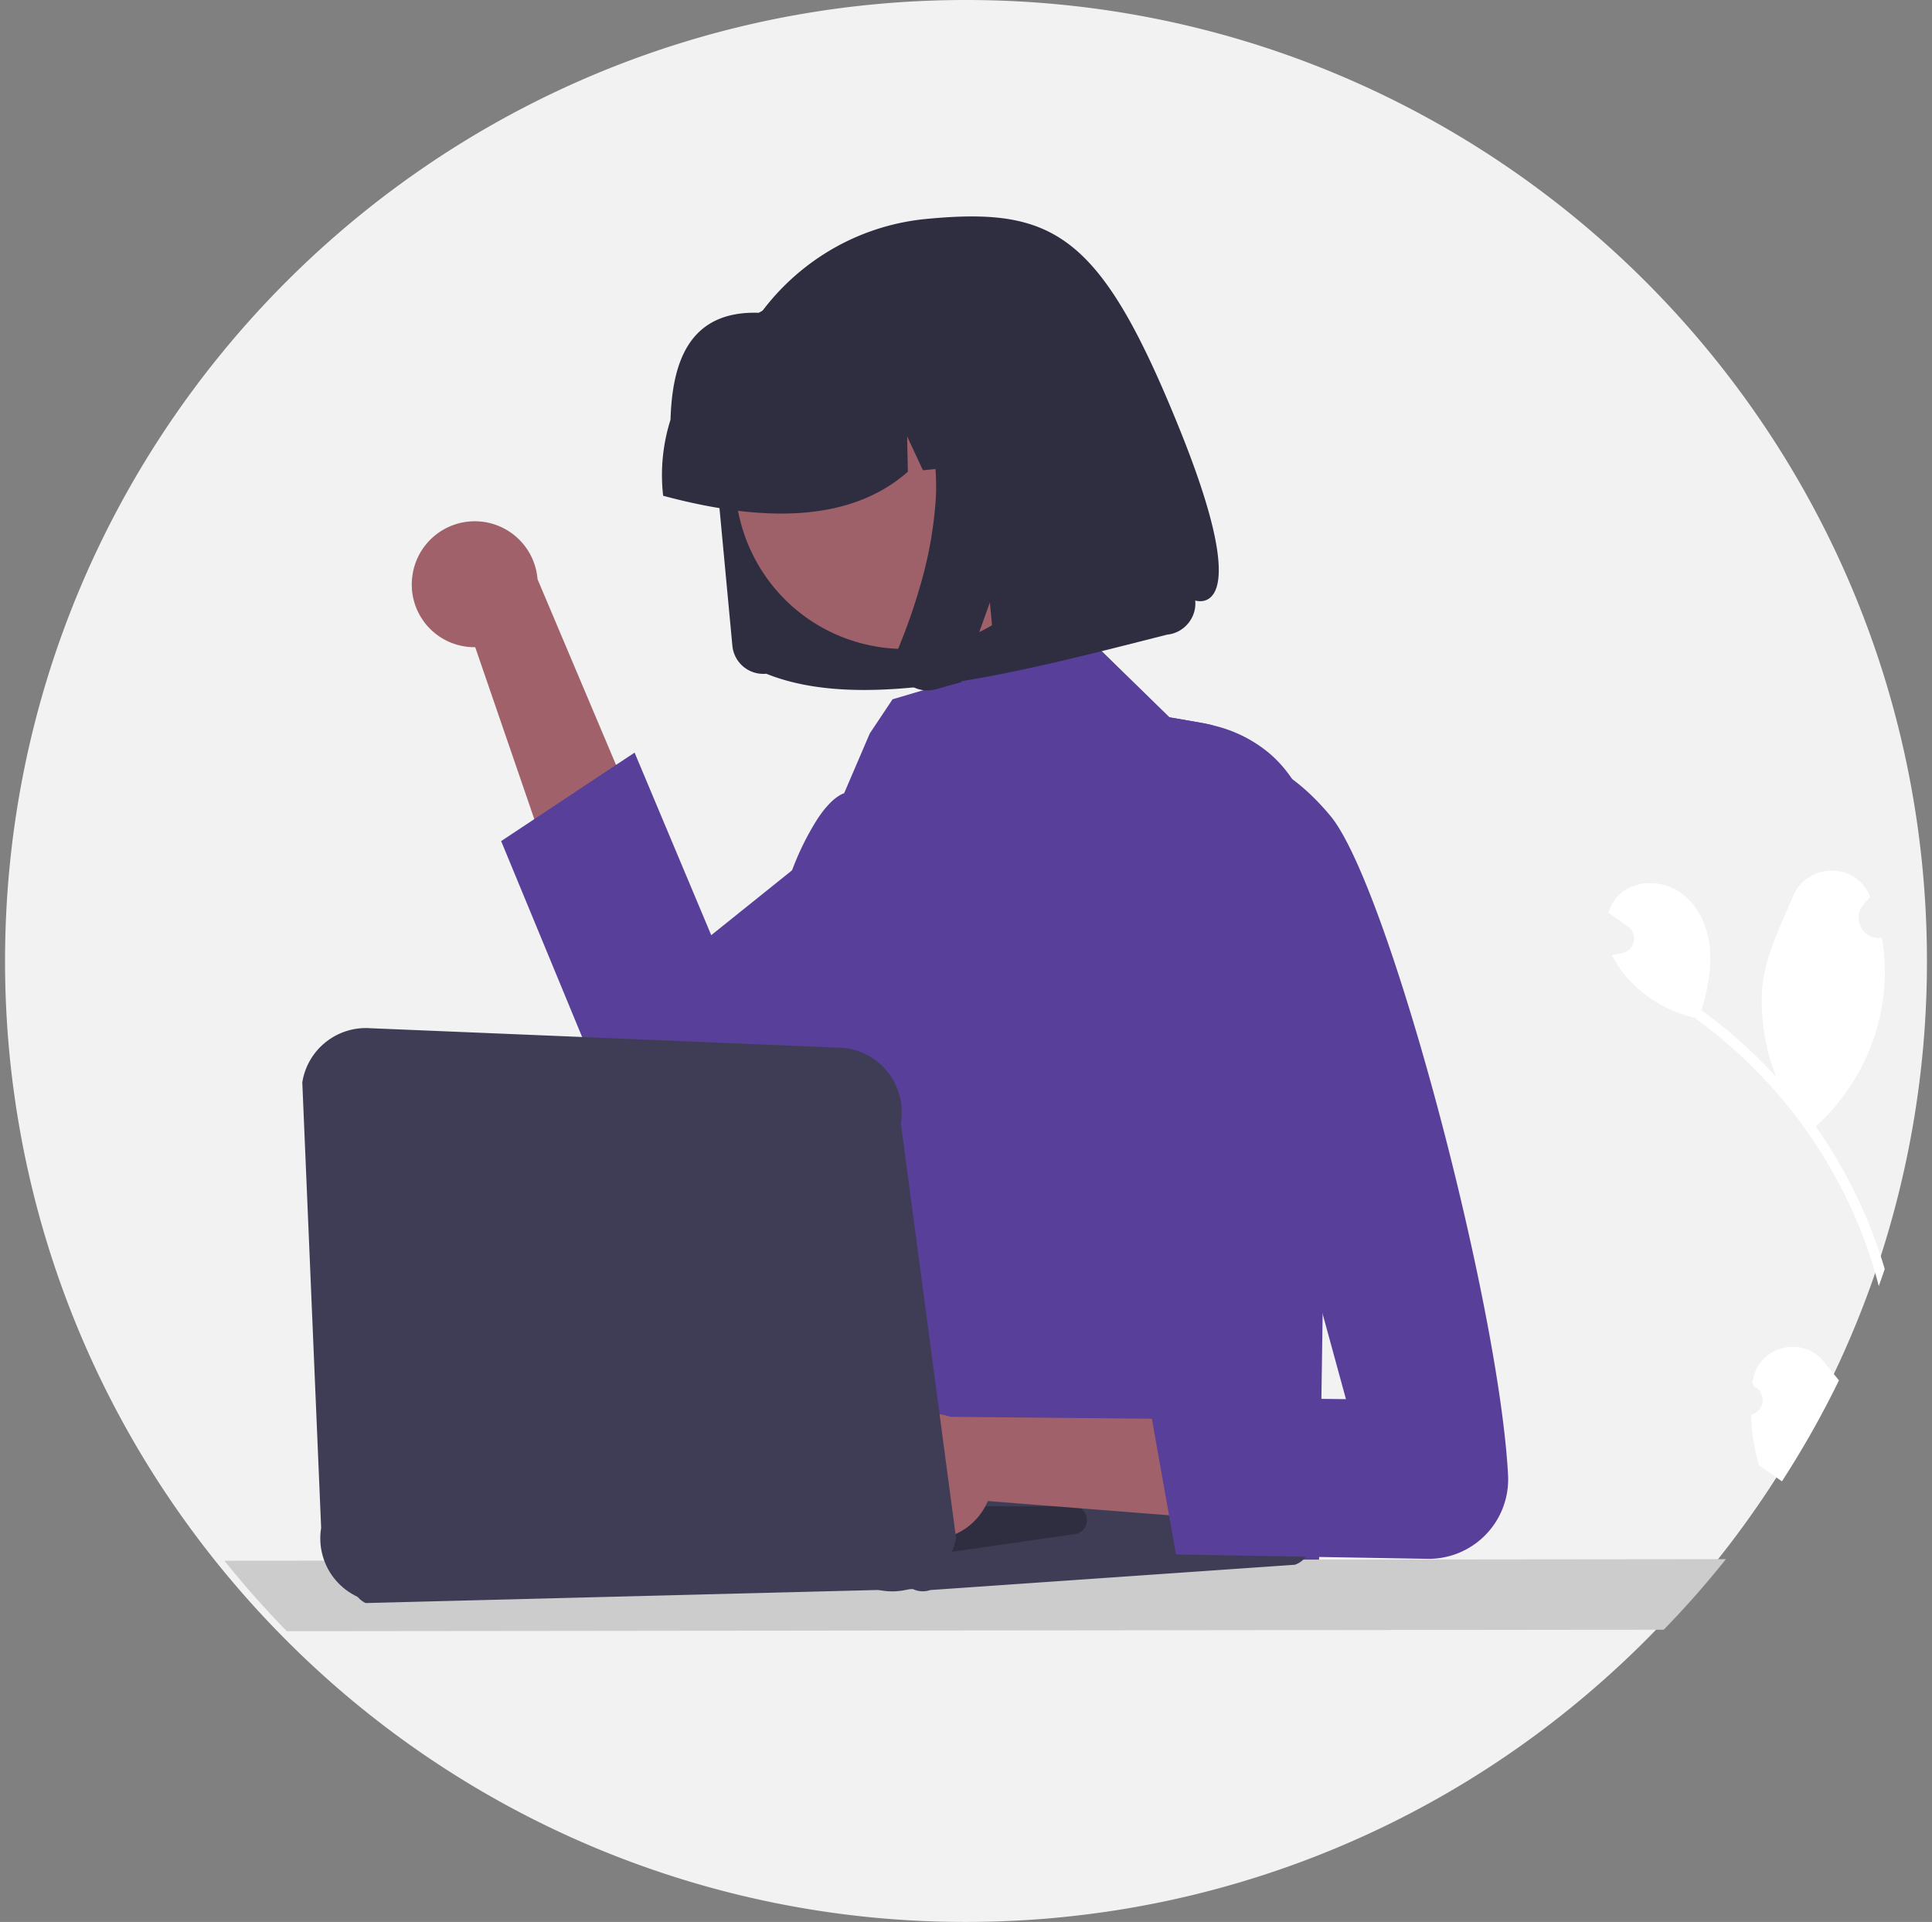 <svg width="191" height="190" fill="none" xmlns="http://www.w3.org/2000/svg"><rect width="100%" height="100%" fill="#808080" stroke="none"/><g clip-path="url(#clip0_42_7694)"><path d="M190.5 95a94.832 94.832 0 0 1-5.604 32.227 95.125 95.125 0 0 1-15.113 26.996 94.4 94.4 0 0 1-6.147 6.976 94.736 94.736 0 0 1-6.816 6.361 94.515 94.515 0 0 1-46.595 21.305h-.003c-2.192.34-4.406.605-6.641.795a96.757 96.757 0 0 1-8.081.34 94.694 94.694 0 0 1-67.993-28.655 88.656 88.656 0 0 1-1.835-1.933 96.826 96.826 0 0 1-4.331-5.034 97.188 97.188 0 0 1-2.28-2.963A94.636 94.636 0 0 1 3.86 120.127 95.104 95.104 0 0 1 .499 95c0-52.466 42.534-95 95-95C147.967 0 190.5 42.534 190.5 95z" fill="#F2F2F2"/><path d="M40.79 56.784a6.19 6.19 0 0 0 6.19 7.196l15.166 44.125 9.676-6.65-18.68-44.194a6.224 6.224 0 0 0-12.352-.477z" fill="#A0616A"/><path d="M119.94 71.714c-6.734 7.662-23.34 21.164-37.019 30.462-2.957 2.009-5.779 3.819-8.334 5.334a77.248 77.248 0 0 1-4.775 2.631 7.858 7.858 0 0 1-9-1.408 7.868 7.868 0 0 1-1.795-2.667L49.544 83.15l3.277-2.172 8.08-5.36 1.836-1.214 7.577 18.047 7.99-6.414 4.962-3.983 22.614-18.148 1.951-.58 4.55 4.442 3.218 3.142 3.028.526c.452.078.891.171 1.312.278z" fill="#573F9A"/><path d="M180.359 134.676c.47.596.956 1.189 1.442 1.785a94.262 94.262 0 0 1-5.638 9.983l-.464-.329a.52.52 0 0 1-.07-.045c-.576-.41-1.155-.815-1.732-1.225v-.003a19.694 19.694 0 0 1-.789-4.975 1.484 1.484 0 0 0 .981-2.143 1.477 1.477 0 0 0-.636-.628c-.076-.132-.129-.228-.205-.363.003-.034.009-.07.011-.104.442-3.51 4.916-4.736 7.1-1.953zm5.045-12.03c.338.928.645 1.866.922 2.814a107.55 107.55 0 0 1-.587 1.68 45.462 45.462 0 0 0-1.881-5.719 46.28 46.28 0 0 0-1.737-3.806 47.878 47.878 0 0 0-14.604-17.004 12.75 12.75 0 0 1-6.585-3.873 9.807 9.807 0 0 1-1.566-2.322c.259-.037.518-.087.771-.14l.238-.054.031-.005a1.47 1.47 0 0 0 1.113-1.15 1.474 1.474 0 0 0-.593-1.487c-.143-.104-.289-.205-.433-.306-.219-.16-.441-.312-.663-.47a.69.69 0 0 1-.067-.047c-.253-.18-.506-.355-.756-.537.194-.626.529-1.2.981-1.675 1.571-1.622 4.376-1.586 6.208-.265 1.836 1.321 2.758 3.635 2.876 5.889.104 1.93-.312 3.842-.86 5.705.137.102.281.197.418.301a48.152 48.152 0 0 1 6.988 6.327c-1.223-2.901-1.667-6.684-1.35-9.29.363-2.967 1.805-5.787 2.985-8.594 1.414-3.373 6.237-3.418 7.598-.023.014.034.028.065.039.099a12.61 12.61 0 0 0-.658.708A2.016 2.016 0 0 0 186 92.718l.042-.005c.176 1.002.275 2.016.298 3.033a20.655 20.655 0 0 1-6.835 15.604 47.999 47.999 0 0 1 3.499 5.81 48.488 48.488 0 0 1 2.4 5.486z" fill="#fff"/><path d="M131.247 96.279l-.848 58.296-68.57-1.968 10.951-24.172c-.079-.775 4.806-6.219 4.778-7.026-.084-2.364 1.681-4.553 1.968-7.027.584-5.101-2.763-24.365-1.22-28.345.657-1.777 1.5-3.48 2.513-5.082.877-1.326 1.776-2.22 2.636-2.543l2.535-5.908 2.249-3.373 17.642-5.225 1.951-.58 4.55 4.442 3.218 3.142 3.028.526c.452.078.891.171 1.312.278a13.334 13.334 0 0 1 5.526 2.737c5.284 4.489 5.899 12.932 5.781 21.828z" fill="#573F9A"/><path d="M170.626 154.137a94.604 94.604 0 0 1-6.147 6.976l-7.415.005-39.874.045-7.179.009-4.772.005-7.1.006-5.46.006-10.088.011-5.95.008-12.53.012-5.981.008-16.575.017-10.41.011-2.794.003a96.002 96.002 0 0 1-6.166-6.968l5.783-.005 3.941-.003 9.123-.011 17.606-.017 5.95-.006 2.406-.003h.009l1.889-.002.846-.003 2.167-.003h.916l6.425-.006 13.86-.017 6.098-.005 5.841-.006 5.475-.005 7.856-.009 41.957-.042 10.293-.011z" fill="#CCC"/><path d="M75.76 66.605l-.016.001a3.07 3.07 0 0 1-3.341-2.773l-1.599-17.06c-.29-3.056.04-6.14.965-9.067A23.269 23.269 0 0 1 82.795 24.33a22.913 22.913 0 0 1 8.784-2.686c12.597-1.2 17.201 1.423 24.982 20.636 7.782 19.213 1.601 17.086 1.601 17.086.039.412-.005.826-.13 1.22a3.127 3.127 0 0 1-1.485 1.797c-.364.197-.763.32-1.175.359-14.893 3.785-29.92 7.77-39.615 3.863h.003z" fill="#2F2E41"/><path d="M103.479 37.81a16.895 16.895 0 0 1 .106 18.756 16.89 16.89 0 0 1-17.283 7.29 16.696 16.696 0 0 1-10.748-7.074 16.89 16.89 0 0 1 17.164-26.038 16.694 16.694 0 0 1 10.761 7.066z" fill="#9E616A"/><path d="M65.523 48.668a18.115 18.115 0 0 1 .764-7.17c.17-5.663 1.812-10.792 8.719-10.577a18.123 18.123 0 0 1 6.9-2.117l3.414-.337.115-.011a18.085 18.085 0 0 1 19.682 16.33l.032.342-7.221.706-3.108-6.65.153 6.94-3.73.366-1.566-3.355.076 3.5c-5.537 4.876-13.934 5.132-24.195 2.375l-.035-.342z" fill="#2F2E41"/><path d="M88.62 64.857a3.09 3.09 0 0 0 1.306 2.85 3.066 3.066 0 0 0 2.59.434l2.52-.706 2.825-7.876.647 6.911 11.46-3.19-2.747-29.325-19.533 1.924.536.516a13.499 13.499 0 0 1 3.663 6.328c.61 2.439.8 4.964.557 7.466a39.682 39.682 0 0 1-1.399 7.473 58.477 58.477 0 0 1-2.207 6.361 3.099 3.099 0 0 0-.217.834z" fill="#2F2E41"/><path d="M91.225 157.315a2.28 2.28 0 0 1-.97-.22l-54.11 1.381a2.275 2.275 0 0 1-1.293-2.226 2.267 2.267 0 0 1 1.616-2.003l35.4-10.555c.367-.11.755-.124 1.129-.043l54.759 6.674a2.274 2.274 0 0 1 1.407 3.482 2.263 2.263 0 0 1-1.147.884l-36.049 2.501c-.239.082-.49.124-.742.125z" fill="#3F3D56"/><path d="M93.216 153.548a1.43 1.43 0 0 1-.698-.182l-43.946 2.053a1.426 1.426 0 0 1-.36-2.197 1.42 1.42 0 0 1 .72-.429l15.91-3.862c.248-.06.508-.052.752.022l40.854-.049a1.424 1.424 0 0 1 .01 2.722l-12.817 1.857a1.427 1.427 0 0 1-.425.065z" fill="#2F2E41"/><path d="M88.59 151.206a6.187 6.187 0 0 0 5.19.709 6.185 6.185 0 0 0 3.876-3.524l46.515 3.654-2.249-11.524-47.977-.457a6.228 6.228 0 0 0-8.001 7.599 6.226 6.226 0 0 0 2.646 3.543z" fill="#A0616A"/><path d="M116.064 76.157s7.027-5.62 15.459 4.497c5.686 6.824 16.656 48.075 17.565 65.169a7.863 7.863 0 0 1-8.034 8.28l-24.793-.431-2.772-15.585 19.574.231-16.999-62.16z" fill="#573F9A"/><path d="M88.216 157.321a6.4 6.4 0 0 1-2.476-.501l-50.154 1.144a6.372 6.372 0 0 1-3.837-6.909l-1.864-44.046a6.365 6.365 0 0 1 6.728-5.361l46.562 1.931A6.399 6.399 0 0 1 87.776 106a6.391 6.391 0 0 1 1.28 5.039l5.455 40.971a6.4 6.4 0 0 1-6.295 5.311z" fill="#3F3D56"/></g><defs><clipPath id="clip0_42_7694"><path fill="#fff" transform="translate(.5)" d="M0 0h190v190H0z"/></clipPath></defs></svg>